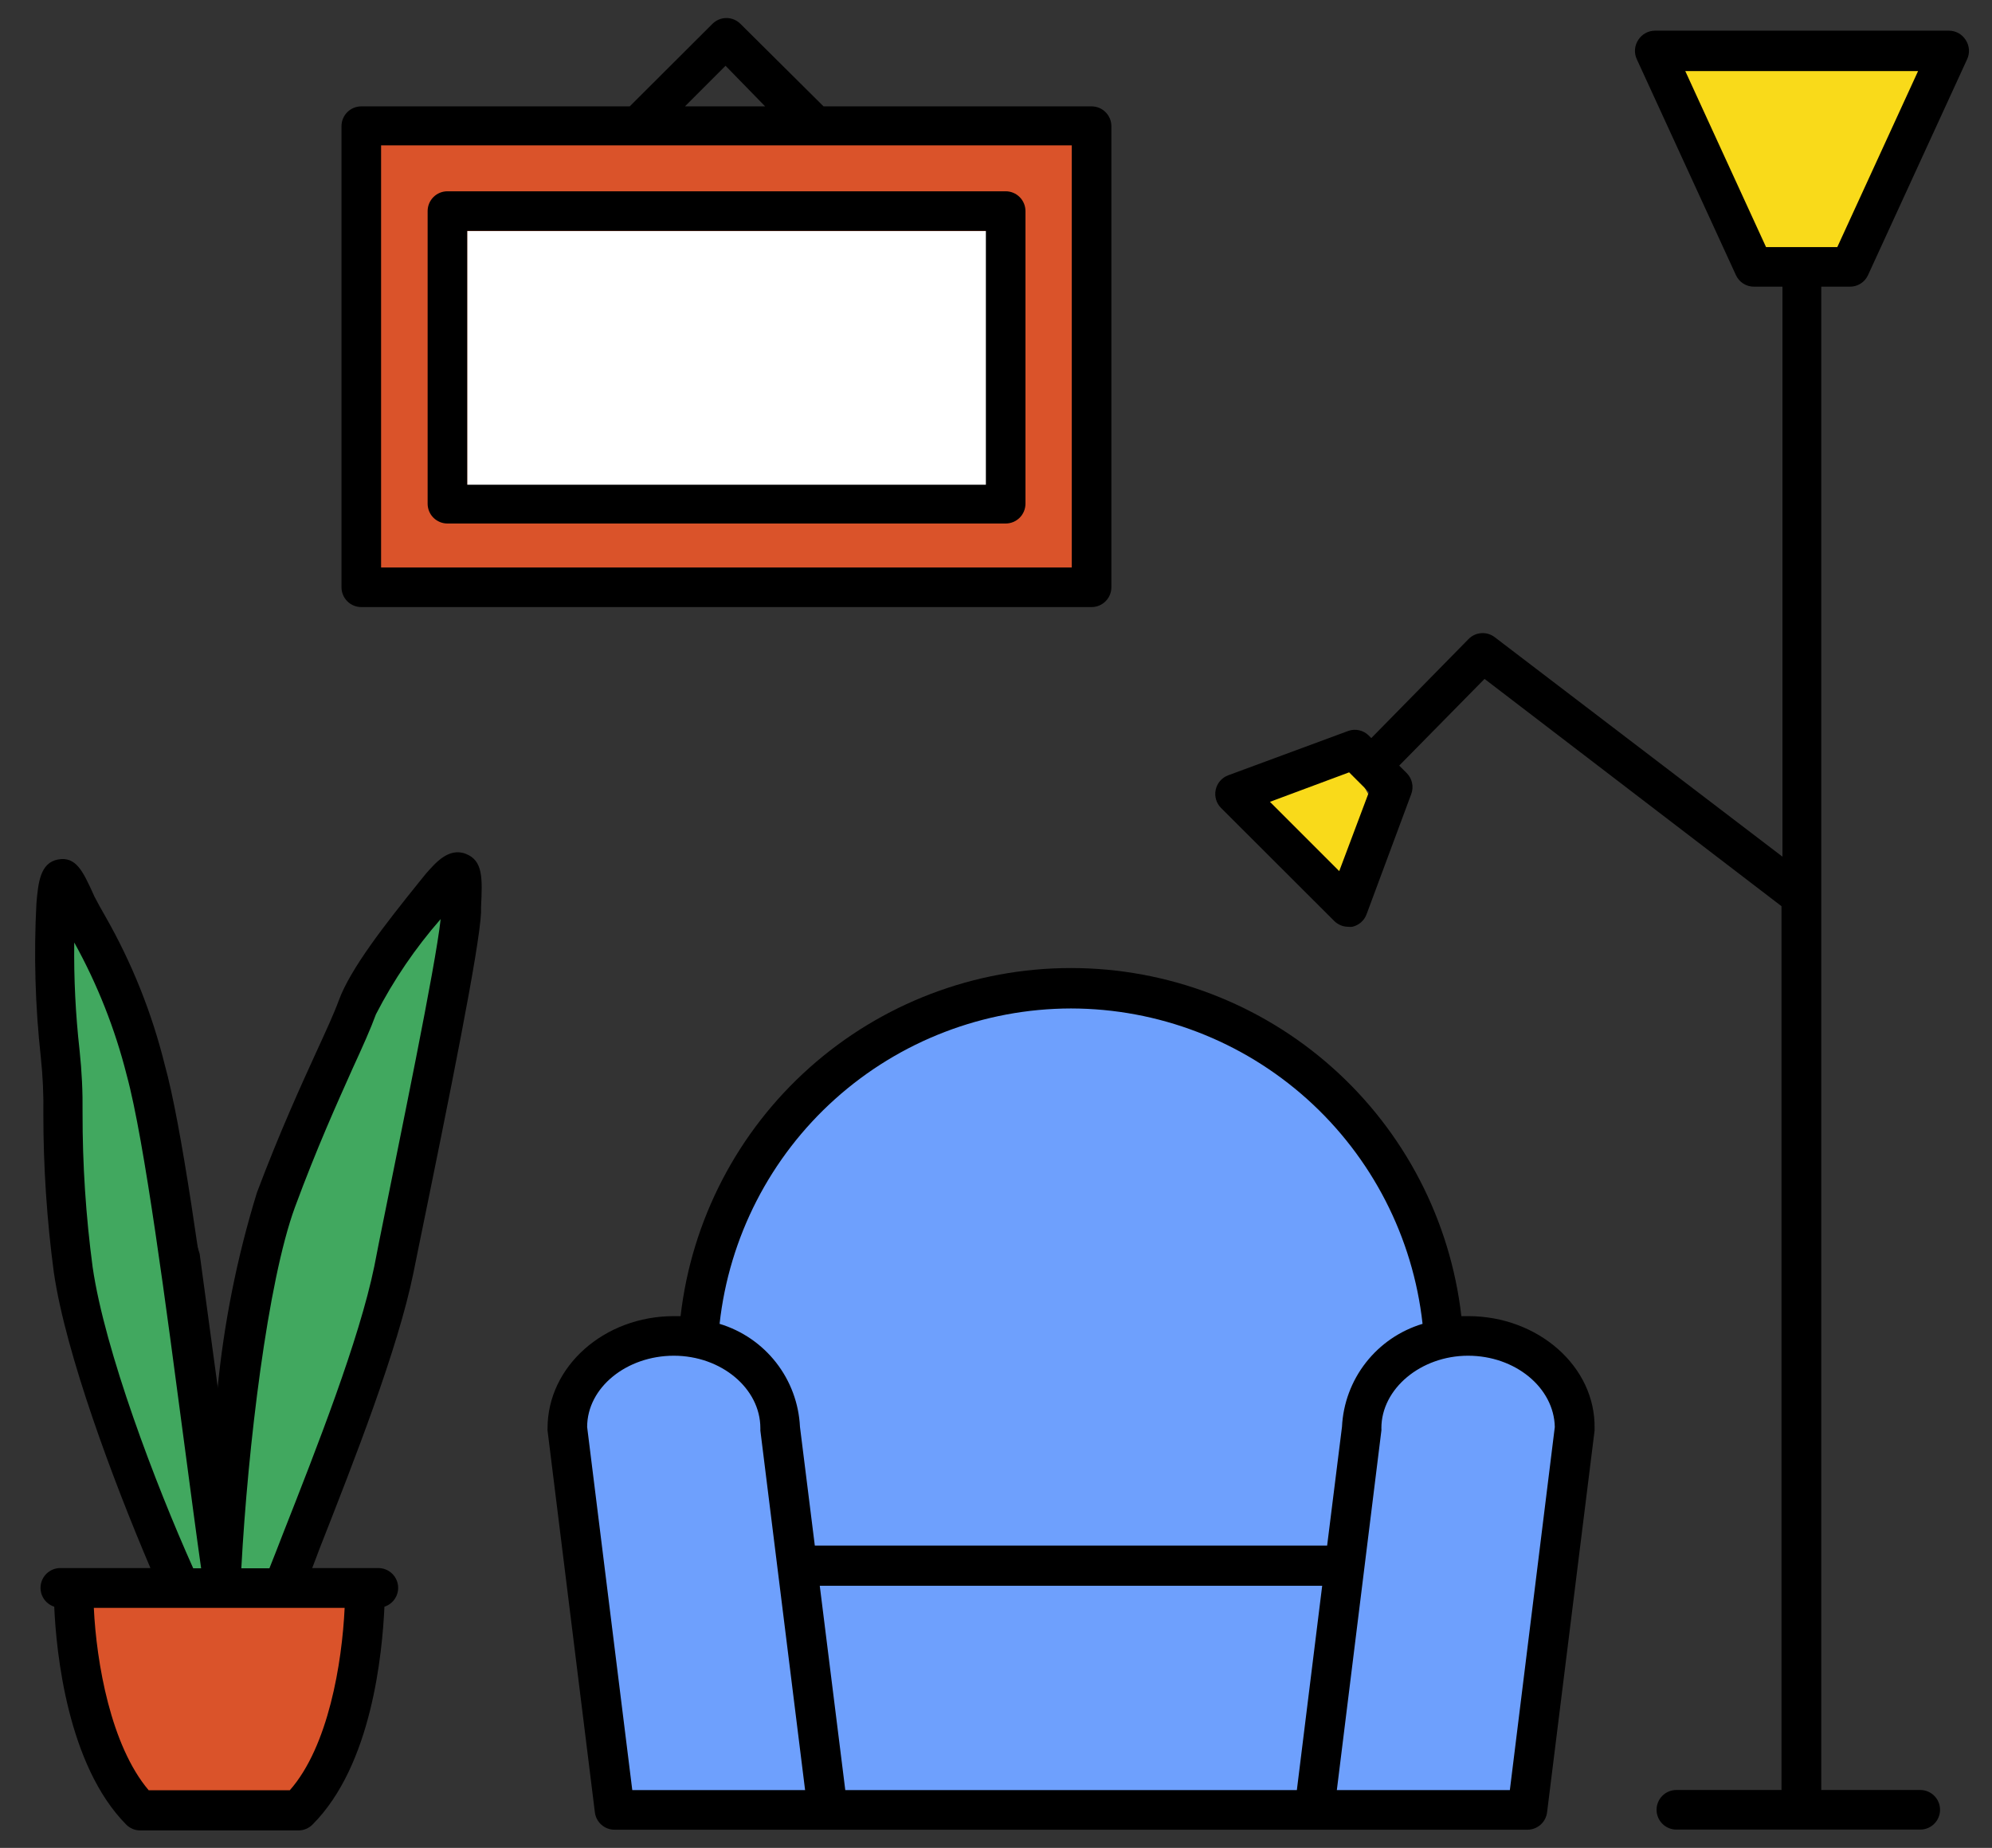 <svg width="138" height="128" viewBox="0 0 138 128" fill="none" xmlns="http://www.w3.org/2000/svg">
<rect x="0" y="0" width="138" height="128" fill="#333333" stroke="none"/>
<g clip-path="url(#clip0_5950_1120)">
<path d="M42.863 124C42.863 123.6 40.53 106.833 39.363 98.5L40.863 94.5L46.863 92.5L48.863 90L50.363 84L54.863 77L60.863 72L69.363 69L75.363 68L85.363 70.5L93.363 76L97.363 82L99.363 87.5L99.863 92.5H103.363L106.863 94.5L109.363 97.5L108.363 105.5L105.863 123.5L105.363 125L102.363 125.5H62.863H44.863L42.863 124Z" fill="#6EA0FD" stroke="black"/>
<path d="M12.363 110L4.747 89.808C4.417 83.906 3.714 72.011 3.547 71.647C3.38 71.284 4.742 64.676 5.445 61.417L6.363 64.5L13.341 86.955L15.868 105.606L14.863 110L12.363 110Z" fill="#41A85F" stroke="black"/>
<path d="M120.863 17.5L115.863 4.5V3.5L134.863 3L130.863 12L127.863 18.5H124.363L120.863 17.5Z" fill="#F9DA1A"/>
<rect x="24.363" y="9" width="51" height="32" fill="#DA532A"/>
<path d="M95.125 55.611L92.666 61.144L92.358 61.452L86.364 55.764L90.36 54.227L93.281 53.151L94.357 54.227L95.125 55.611Z" fill="#F9DA1A"/>
<path d="M15.363 109.5L18.363 86C20.53 80.5 24.863 69.4 24.863 69C24.863 68.6 28.863 63.167 30.863 60.5L31.863 64L27.363 87L21.863 105L18.363 110L15.363 109.5Z" fill="#41A85F" stroke="black"/>
<path d="M6.363 110H24.363V120L19.863 125H10.863L6.363 120V110Z" fill="#DA532A"/>
<path d="M101.718 91.167H101.239C100.475 84.529 97.297 78.404 92.31 73.958C87.323 69.511 80.875 67.055 74.194 67.055C67.513 67.055 61.065 69.511 56.078 73.958C51.091 78.404 47.913 84.529 47.149 91.167H46.683C41.856 91.167 37.933 94.65 37.933 98.929C37.926 98.984 37.926 99.039 37.933 99.094L41.211 125.535C41.251 125.869 41.414 126.177 41.666 126.4C41.919 126.623 42.245 126.744 42.582 126.742H105.806C106.142 126.744 106.468 126.623 106.721 126.4C106.974 126.177 107.136 125.869 107.177 125.535L110.468 99.094C110.468 99.094 110.468 98.984 110.468 98.929C110.537 94.65 106.546 91.167 101.718 91.167ZM98.701 123.999H92.612L95.698 99.094C95.704 99.039 95.704 98.984 95.698 98.929C95.698 96.186 98.441 93.909 101.705 93.909C104.969 93.909 107.657 96.118 107.712 98.847L104.598 123.999H98.701ZM49.7 123.999H43.803L40.676 98.847C40.676 96.104 43.419 93.909 46.683 93.909C49.947 93.909 52.676 96.159 52.676 98.929C52.676 98.929 52.676 99.039 52.676 99.094L55.775 123.999H49.7ZM56.791 109.846H91.597L89.842 123.999H58.559L56.791 109.846ZM74.194 69.855C80.23 69.862 86.052 72.095 90.546 76.125C95.039 80.156 97.889 85.701 98.551 91.701C96.997 92.168 95.626 93.104 94.627 94.381C93.627 95.658 93.048 97.213 92.969 98.833L91.94 107.062H56.448L55.419 98.833C55.341 97.215 54.764 95.661 53.767 94.384C52.77 93.107 51.402 92.17 49.851 91.701C50.512 85.704 53.36 80.16 57.851 76.13C62.341 72.1 68.16 69.866 74.194 69.855Z" fill="black"/>
<path d="M128.161 19.858C128.423 19.858 128.68 19.784 128.902 19.643C129.123 19.502 129.299 19.3 129.409 19.062L136.266 4.127C136.372 3.91 136.419 3.669 136.402 3.429C136.385 3.188 136.305 2.956 136.17 2.756C136.046 2.563 135.876 2.404 135.675 2.294C135.473 2.183 135.248 2.125 135.018 2.125H114.652C114.423 2.125 114.197 2.183 113.996 2.294C113.795 2.404 113.624 2.563 113.5 2.756C113.365 2.956 113.285 3.188 113.268 3.429C113.251 3.669 113.298 3.91 113.404 4.127L120.262 19.062C120.372 19.3 120.548 19.502 120.769 19.643C120.99 19.784 121.247 19.858 121.51 19.858H123.484V59.341L103.544 44.132C103.277 43.93 102.946 43.833 102.613 43.858C102.279 43.883 101.967 44.029 101.734 44.269L95 51.126L94.808 50.934C94.629 50.763 94.407 50.642 94.165 50.587C93.924 50.531 93.672 50.542 93.436 50.619L85.084 53.705C84.868 53.785 84.675 53.919 84.524 54.094C84.373 54.269 84.268 54.479 84.22 54.706C84.171 54.93 84.18 55.163 84.245 55.384C84.309 55.604 84.428 55.805 84.591 55.967L92.421 63.785C92.675 64.043 93.02 64.191 93.382 64.196C93.482 64.209 93.583 64.209 93.683 64.196C93.907 64.146 94.114 64.04 94.287 63.89C94.46 63.739 94.592 63.547 94.671 63.332L97.77 54.994C97.861 54.745 97.879 54.476 97.82 54.218C97.762 53.96 97.63 53.725 97.441 53.54L96.933 53.032L102.844 47.026L123.416 62.77V123.99H116.134C115.77 123.99 115.421 124.135 115.164 124.392C114.907 124.649 114.762 124.998 114.762 125.362C114.762 125.726 114.907 126.074 115.164 126.331C115.421 126.589 115.77 126.733 116.134 126.733H133.03C133.393 126.733 133.742 126.589 133.999 126.331C134.257 126.074 134.401 125.726 134.401 125.362C134.401 124.998 134.257 124.649 133.999 124.392C133.742 124.135 133.393 123.99 133.03 123.99H126.172V19.858H128.161ZM92.778 60.342L87.978 55.542L93.464 53.499L94.835 54.87L92.778 60.342ZM116.751 4.923H132.879L127.283 17.115H122.346L116.751 4.923Z" fill="black"/>
<path d="M32.256 59.139C31.049 58.686 30.13 59.824 29.513 60.51L29.047 61.086C26.66 64.048 24.26 67.12 23.465 69.315C23.122 70.247 22.587 71.399 21.915 72.867C20.859 75.184 19.405 78.352 17.801 82.604C16.424 87.07 15.505 91.666 15.058 96.318C13.92 87.678 12.576 77.927 11.41 73.744C10.518 70.147 9.134 66.691 7.296 63.472C6.994 62.951 6.747 62.499 6.541 62.101L6.418 61.827C5.746 60.359 5.252 59.303 4.018 59.536C2.784 59.769 2.647 61.127 2.523 62.581C2.337 66.126 2.438 69.681 2.825 73.21C2.966 74.526 3.026 75.849 3.003 77.173C3.003 80.842 3.246 84.507 3.73 88.144C4.553 93.781 7.844 102.572 10.423 108.62H4.1C3.781 108.638 3.478 108.768 3.244 108.986C3.01 109.204 2.859 109.497 2.819 109.815C2.778 110.132 2.849 110.454 3.021 110.724C3.192 110.994 3.453 111.196 3.757 111.294C3.895 114.462 4.676 122.265 8.736 126.38C8.863 126.51 9.014 126.612 9.181 126.683C9.349 126.754 9.528 126.791 9.709 126.791H20.681C20.862 126.791 21.042 126.754 21.209 126.683C21.376 126.612 21.528 126.51 21.655 126.38C25.769 122.265 26.482 114.517 26.633 111.294C26.938 111.196 27.198 110.994 27.369 110.724C27.541 110.454 27.613 110.132 27.572 109.815C27.531 109.497 27.381 109.204 27.147 108.986C26.913 108.768 26.61 108.638 26.29 108.62H21.627C21.792 108.181 21.97 107.742 22.148 107.248C24.548 101.145 27.538 93.534 28.635 88.199L28.951 86.636C31.2 75.664 33.216 65.667 33.325 63.212V62.841C33.422 60.839 33.476 59.605 32.256 59.139ZM25.933 87.705C24.878 92.835 21.943 100.295 19.584 106.288C19.268 107.111 18.967 107.879 18.665 108.633H16.718C17.17 100.24 18.541 88.775 20.434 83.619C21.956 79.504 23.328 76.474 24.425 74.019C25.124 72.496 25.673 71.276 26.043 70.261C27.264 67.887 28.77 65.672 30.528 63.664C30.157 67.038 27.785 78.407 26.249 86.087L25.933 87.705ZM10.299 124.007C7.68 120.921 6.679 115.175 6.5 111.376H23.876C23.698 115.175 22.752 120.976 20.078 124.007H10.299ZM5.719 77.091C5.737 75.643 5.668 74.196 5.513 72.757C5.235 70.275 5.111 67.779 5.143 65.283C6.746 68.175 7.968 71.264 8.777 74.471C10.011 78.983 11.52 90.585 12.754 99.897C13.22 103.395 13.618 106.425 13.934 108.633H13.385C10.765 102.791 7.255 93.548 6.418 87.774C5.947 84.233 5.713 80.664 5.719 77.091Z" fill="black"/>
<rect x="32.363" y="16" width="38" height="19" fill="white"/>
<path d="M25.029 42.051H75.621C75.985 42.051 76.334 41.907 76.591 41.649C76.848 41.392 76.993 41.043 76.993 40.68V8.739C76.993 8.375 76.848 8.027 76.591 7.769C76.334 7.512 75.985 7.368 75.621 7.368H57.052L51.292 1.649C51.035 1.393 50.688 1.25 50.325 1.25C49.963 1.25 49.615 1.393 49.358 1.649L43.626 7.368H25.029C24.665 7.368 24.317 7.512 24.059 7.769C23.802 8.027 23.658 8.375 23.658 8.739V40.68C23.658 41.043 23.802 41.392 24.059 41.649C24.317 41.907 24.665 42.051 25.029 42.051ZM26.401 10.069H74.25V39.308H26.401V10.069ZM47.452 7.368L50.263 4.556L53.006 7.368H47.452Z" fill="black"/>
<path d="M69.67 13.25H30.996C30.632 13.25 30.283 13.395 30.026 13.652C29.769 13.909 29.625 14.258 29.625 14.621V34.891C29.625 35.255 29.769 35.604 30.026 35.861C30.283 36.118 30.632 36.263 30.996 36.263H69.67C70.034 36.263 70.383 36.118 70.64 35.861C70.897 35.604 71.041 35.255 71.041 34.891V14.621C71.041 14.258 70.897 13.909 70.64 13.652C70.383 13.395 70.034 13.25 69.67 13.25ZM68.299 33.575H32.367V15.993H68.299V33.575Z" fill="black"/>
</g>
<defs>
<clipPath id="clip0_5950_1120">
<rect width="137.143" height="128" fill="white" transform="translate(0.823)"/>
</clipPath>
</defs>
</svg>
